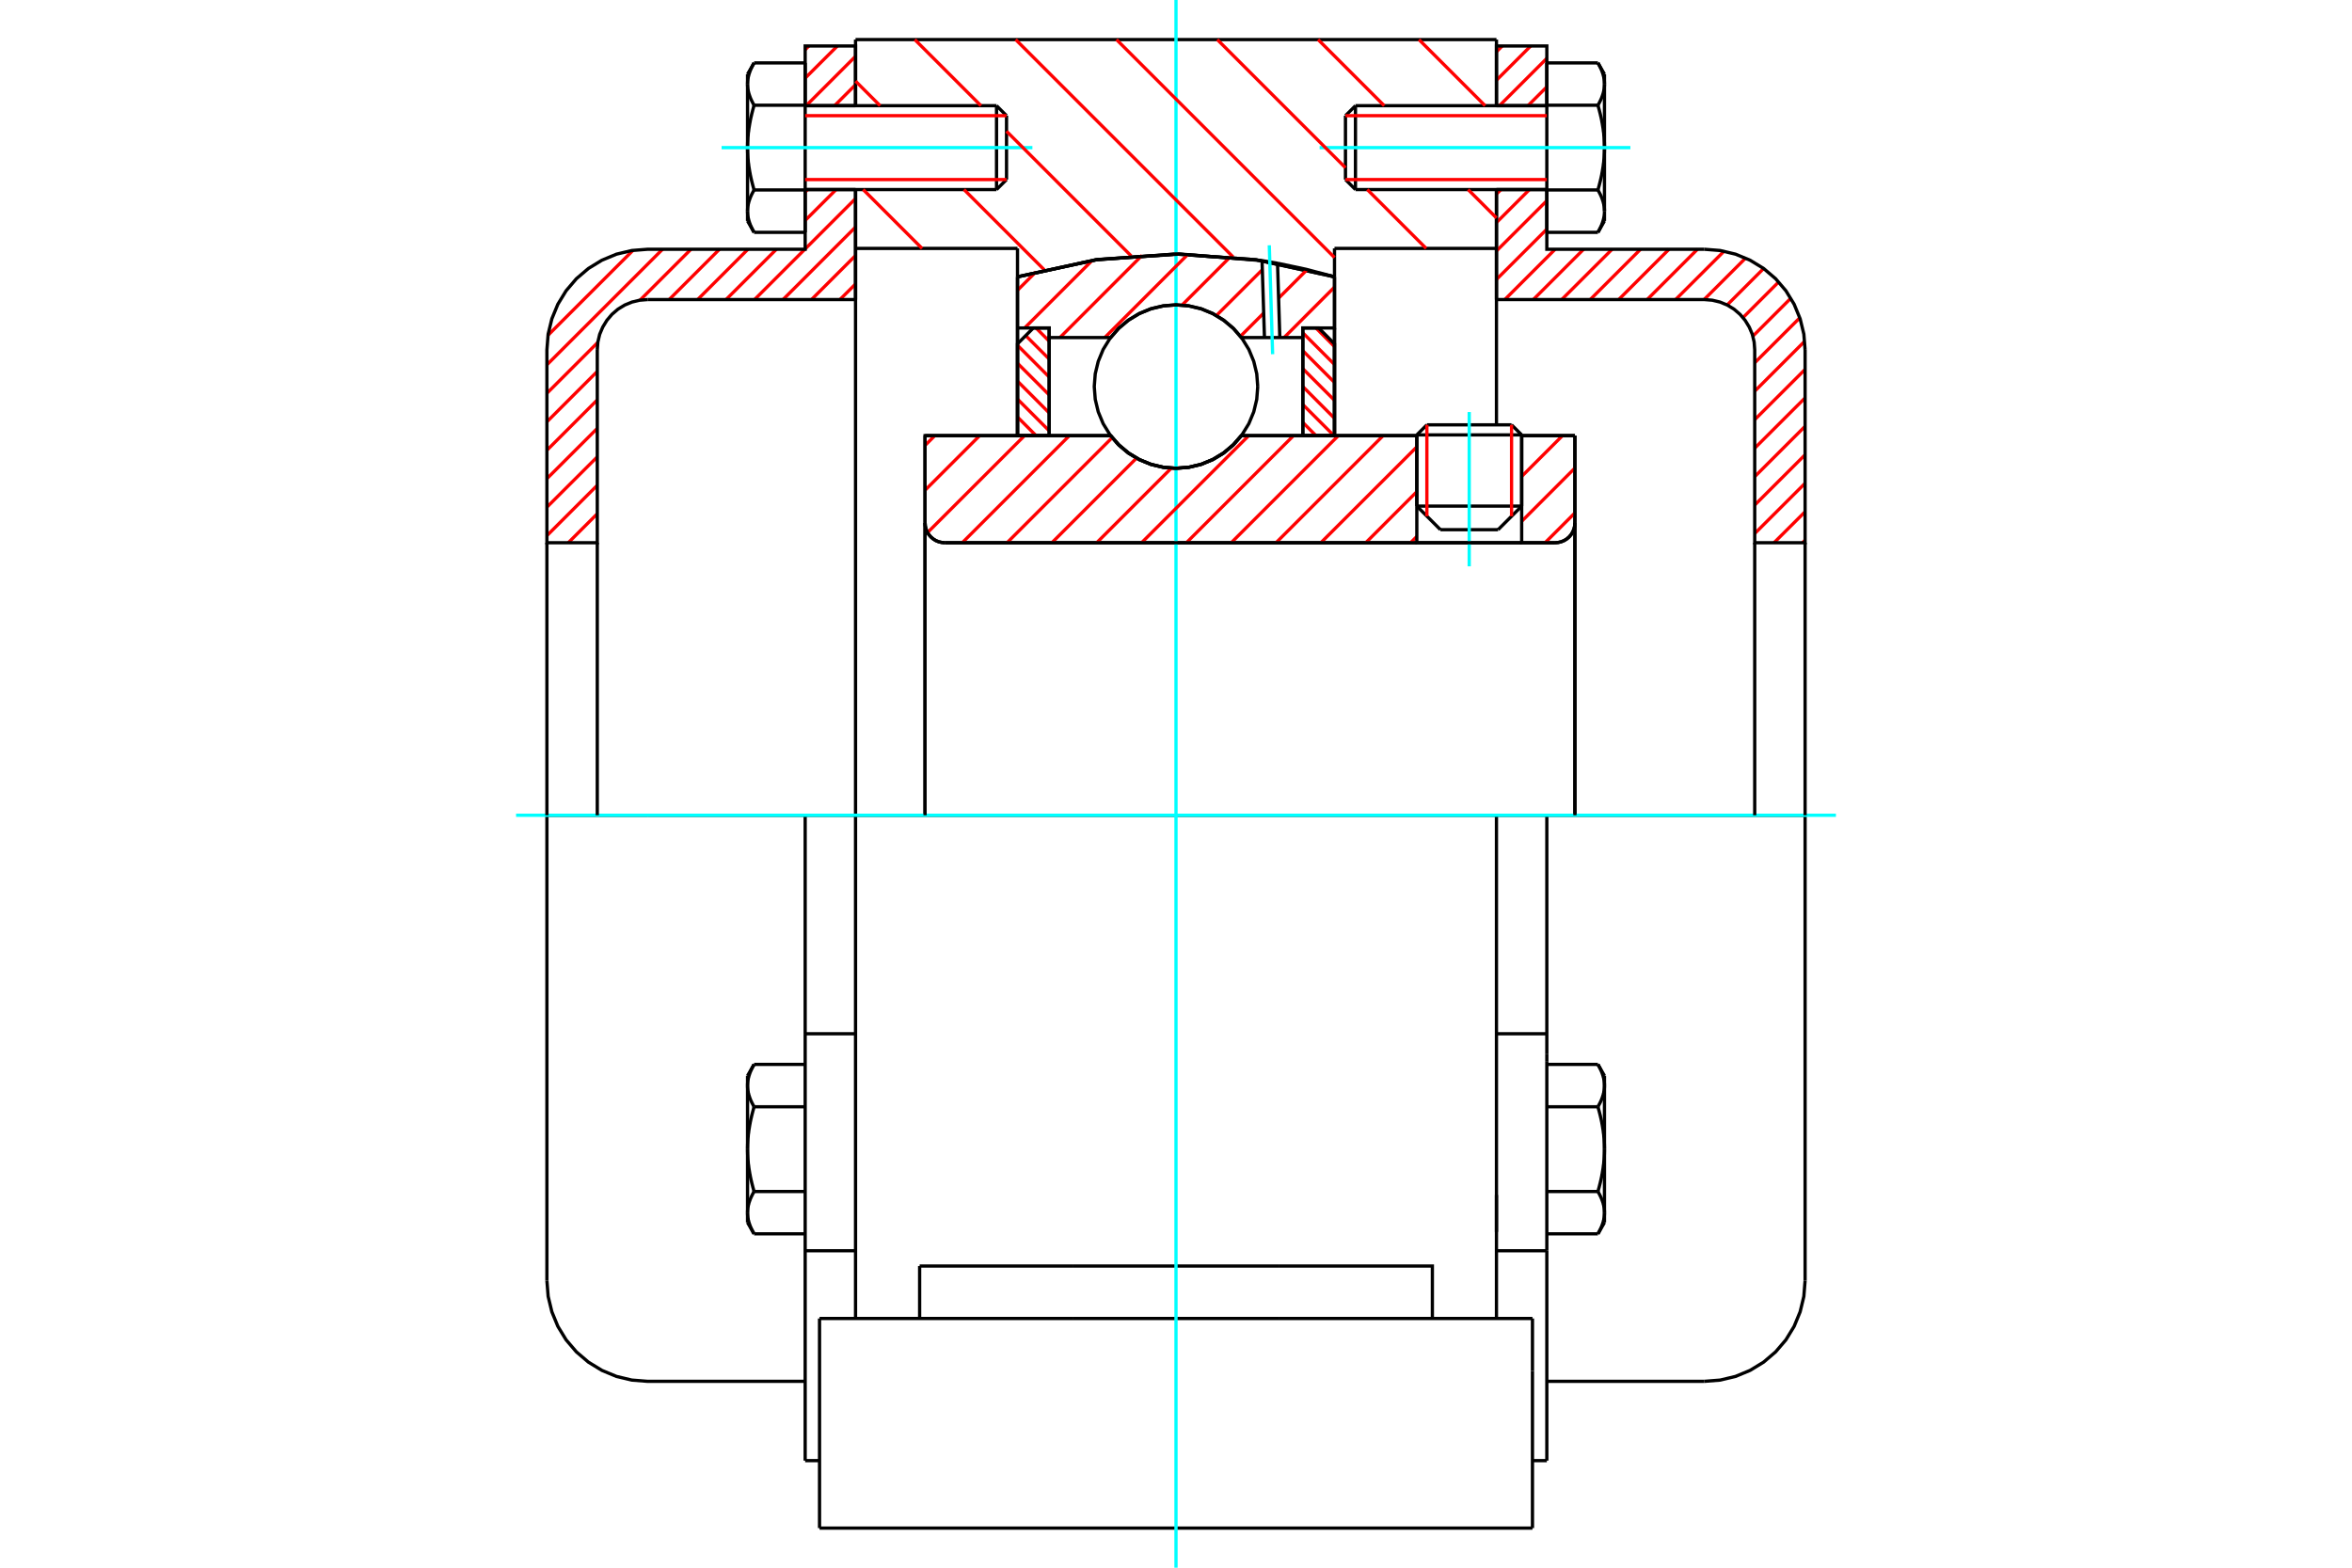 <?xml version="1.0" standalone="no"?>
<!DOCTYPE svg PUBLIC "-//W3C//DTD SVG 1.1//EN"
	"http://www.w3.org/Graphics/SVG/1.1/DTD/svg11.dtd">
<svg xmlns="http://www.w3.org/2000/svg" height="100%" width="100%" viewBox="0 0 36000 24000">
	<rect x="-1800" y="-1200" width="39600" height="26400" style="fill:#FFF"/>
	<g style="fill:none; fill-rule:evenodd" transform="matrix(1 0 0 1 0 0)">
		<g style="fill:none; stroke:#000; stroke-width:50; shape-rendering:geometricPrecision">
			<line x1="23291" y1="6658" x2="21686" y2="6658"/>
			<line x1="21840" y1="6504" x2="23136" y2="6504"/>
			<line x1="21686" y1="7748" x2="23291" y2="7748"/>
			<line x1="22930" y1="8109" x2="22047" y2="8109"/>
			<polyline points="23802,8309 23850,8305 23896,8294 23940,8276 23981,8251 24017,8220 24048,8184 24073,8143 24091,8099 24102,8053 24106,8005"/>
			<line x1="24106" y1="6669" x2="24106" y2="8005"/>
			<line x1="23291" y1="6669" x2="24106" y2="6669"/>
			<line x1="19001" y1="6669" x2="21686" y2="6669"/>
			<polyline points="16999,6669 17127,6814 17275,6938 17441,7037 17619,7110 17807,7154 18000,7169 18193,7154 18381,7110 18559,7037 18725,6938 18873,6814 19001,6669"/>
			<line x1="14159" y1="6669" x2="16999" y2="6669"/>
			<line x1="14159" y1="8005" x2="14159" y2="6669"/>
			<polyline points="14159,8005 14163,8053 14174,8099 14192,8143 14217,8184 14248,8220 14284,8251 14324,8276 14368,8294 14415,8305 14462,8309"/>
			<line x1="23802" y1="8309" x2="14462" y2="8309"/>
			<line x1="24106" y1="8005" x2="24106" y2="12481"/>
			<line x1="14159" y1="8005" x2="14159" y2="12481"/>
			<line x1="21840" y1="6504" x2="21686" y2="6658"/>
			<line x1="23291" y1="6658" x2="23136" y2="6504"/>
			<line x1="22930" y1="8109" x2="23291" y2="7748"/>
			<line x1="21686" y1="7748" x2="22047" y2="8109"/>
			<line x1="21686" y1="6658" x2="21686" y2="7748"/>
			<line x1="23291" y1="7748" x2="23291" y2="6658"/>
			<line x1="22905" y1="12481" x2="13095" y2="12481"/>
			<line x1="22905" y1="3803" x2="20426" y2="3803"/>
			<line x1="22905" y1="2902" x2="22905" y2="3803"/>
			<line x1="22905" y1="606" x2="22905" y2="1618"/>
			<line x1="13095" y1="606" x2="22905" y2="606"/>
			<line x1="13095" y1="1618" x2="13095" y2="606"/>
			<line x1="13095" y1="3803" x2="13095" y2="2902"/>
			<line x1="15574" y1="3803" x2="13095" y2="3803"/>
			<line x1="15574" y1="4238" x2="15574" y2="3803"/>
			<polyline points="20426,4238 19226,3977 18000,3889 16774,3977 15574,4238"/>
			<line x1="20426" y1="3803" x2="20426" y2="4238"/>
			<line x1="15574" y1="6667" x2="15574" y2="4238"/>
			<line x1="13095" y1="12481" x2="13095" y2="3803"/>
			<line x1="20426" y1="4238" x2="20426" y2="6667"/>
			<polyline points="13095,20185 13095,18354 13095,12481"/>
			<line x1="12544" y1="23394" x2="23456" y2="23394"/>
			<line x1="14076" y1="20185" x2="14076" y2="19382"/>
			<line x1="16430" y1="19382" x2="14076" y2="19382"/>
			<line x1="16430" y1="20185" x2="19570" y2="20185"/>
			<line x1="19570" y1="19382" x2="16430" y2="19382"/>
			<polyline points="21924,20185 21924,19382 19570,19382"/>
			<line x1="22905" y1="20185" x2="22905" y2="18354"/>
			<line x1="19570" y1="20185" x2="23456" y2="20185"/>
			<line x1="22905" y1="18294" x2="22905" y2="18860"/>
			<line x1="22905" y1="3803" x2="22905" y2="6498"/>
			<line x1="23456" y1="20987" x2="23456" y2="20185"/>
			<line x1="23456" y1="23394" x2="23456" y2="20987"/>
			<polyline points="12544,23394 12544,20987 12544,20185"/>
			<line x1="22905" y1="18354" x2="22905" y2="12481"/>
			<line x1="12544" y1="20185" x2="16430" y2="20185"/>
			<line x1="12324" y1="15826" x2="13095" y2="15826"/>
			<polyline points="12324,15826 12324,16140 12324,16245 12324,19148 12324,22361"/>
			<polyline points="11442,18565 11442,18574 11442,18583 11443,18592 11443,18601 11444,18610 11445,18618 11446,18627 11447,18636 11448,18645 11450,18654 11452,18663 11453,18672 11455,18681 11458,18690 11460,18699 11462,18708 11465,18717 11468,18726 11471,18735 11474,18744 11477,18753 11481,18763 11484,18772 11488,18781 11492,18791 11496,18800 11501,18810 11505,18820 11510,18829 11515,18839 11520,18849 11525,18859 11531,18869 11536,18879 11542,18889"/>
			<line x1="11442" y1="18716" x2="11442" y2="18565"/>
			<polyline points="11442,17592 11442,17610 11442,17628 11443,17646 11443,17663 11444,17681 11445,17699 11446,17717 11447,17734 11448,17752 11450,17770 11452,17788 11453,17806 11455,17824 11458,17841 11460,17859 11462,17877 11465,17896 11468,17914 11471,17932 11474,17950 11477,17969 11481,17987 11484,18006 11488,18025 11492,18044 11496,18063 11501,18082 11505,18101 11510,18121 11515,18140 11520,18160 11525,18180 11531,18200 11536,18220 11542,18241"/>
			<line x1="11442" y1="18565" x2="11442" y2="17592"/>
			<polyline points="11542,18241 11536,18251 11531,18261 11525,18271 11520,18281 11515,18291 11510,18301 11505,18311 11501,18320 11496,18330 11492,18339 11488,18349 11484,18358 11481,18368 11477,18377 11474,18386 11471,18395 11468,18404 11465,18413 11462,18422 11460,18432 11458,18441 11455,18449 11453,18458 11452,18467 11450,18476 11448,18485 11447,18494 11446,18503 11445,18512 11444,18521 11443,18530 11443,18538 11442,18547 11442,18556 11442,18565"/>
			<polyline points="11442,16619 11442,16628 11442,16637 11443,16646 11443,16655 11444,16664 11445,16673 11446,16682 11447,16690 11448,16699 11450,16708 11452,16717 11453,16726 11455,16735 11458,16744 11460,16753 11462,16762 11465,16771 11468,16780 11471,16789 11474,16798 11477,16808 11481,16817 11484,16826 11488,16836 11492,16845 11496,16855 11501,16864 11505,16874 11510,16884 11515,16893 11520,16903 11525,16913 11531,16923 11536,16933 11542,16944"/>
			<line x1="11442" y1="17592" x2="11442" y2="16619"/>
			<polyline points="11542,16944 11536,16964 11531,16985 11525,17005 11520,17025 11515,17044 11510,17064 11505,17083 11501,17103 11496,17122 11492,17141 11488,17160 11484,17178 11481,17197 11477,17216 11474,17234 11471,17252 11468,17271 11465,17289 11462,17307 11460,17325 11458,17343 11455,17361 11453,17379 11452,17397 11450,17415 11448,17432 11447,17450 11446,17468 11445,17486 11444,17503 11443,17521 11443,17539 11442,17557 11442,17574 11442,17592"/>
			<line x1="11442" y1="16619" x2="11442" y2="16469"/>
			<polyline points="11542,16295 11536,16305 11531,16316 11525,16326 11520,16336 11515,16345 11510,16355 11505,16365 11501,16375 11496,16384 11492,16394 11488,16403 11484,16413 11481,16422 11477,16431 11474,16440 11471,16450 11468,16459 11465,16468 11462,16477 11460,16486 11458,16495 11455,16504 11453,16513 11452,16522 11450,16531 11448,16539 11447,16548 11446,16557 11445,16566 11444,16575 11443,16584 11443,16593 11442,16602 11442,16610 11442,16619"/>
			<line x1="12324" y1="16944" x2="11542" y2="16944"/>
			<line x1="12324" y1="16295" x2="11542" y2="16295"/>
			<line x1="12324" y1="18241" x2="11542" y2="18241"/>
			<line x1="12324" y1="18889" x2="11542" y2="18889"/>
			<line x1="9912" y1="12481" x2="8371" y2="12481"/>
			<line x1="12324" y1="12481" x2="9912" y2="12481"/>
			<line x1="13095" y1="12481" x2="12324" y2="12481"/>
			<line x1="8371" y1="12481" x2="8371" y2="19606"/>
			<line x1="12324" y1="12481" x2="12324" y2="15826"/>
			<line x1="15406" y1="2749" x2="15406" y2="1771"/>
			<line x1="15253" y1="2902" x2="15253" y2="1618"/>
			<polyline points="11542,2908 11536,2919 11531,2929 11525,2939 11520,2949 11515,2959 11510,2968 11505,2978 11501,2988 11496,2997 11492,3007 11488,3016 11484,3026 11481,3035 11477,3044 11474,3054 11471,3063 11468,3072 11465,3081 11462,3090 11460,3099 11458,3108 11455,3117 11453,3126 11452,3135 11450,3144 11448,3153 11447,3162 11446,3170 11445,3179 11444,3188 11443,3197 11443,3206 11442,3215 11442,3224 11442,3233"/>
			<polyline points="11442,2260 11442,2278 11442,2295 11443,2313 11443,2331 11444,2349 11445,2366 11446,2384 11447,2402 11448,2420 11450,2438 11452,2455 11453,2473 11455,2491 11458,2509 11460,2527 11462,2545 11465,2563 11468,2581 11471,2600 11474,2618 11477,2636 11481,2655 11484,2674 11488,2692 11492,2711 11496,2730 11501,2749 11505,2769 11510,2788 11515,2808 11520,2827 11525,2847 11531,2868 11536,2888 11542,2908"/>
			<line x1="11442" y1="3233" x2="11442" y2="2260"/>
			<polyline points="11442,1287 11442,1296 11442,1305 11443,1314 11443,1323 11444,1331 11445,1340 11446,1349 11447,1358 11448,1367 11450,1376 11452,1385 11453,1394 11455,1403 11458,1412 11460,1421 11462,1430 11465,1439 11468,1448 11471,1457 11474,1466 11477,1475 11481,1485 11484,1494 11488,1503 11492,1513 11496,1522 11501,1532 11505,1541 11510,1551 11515,1561 11520,1571 11525,1581 11531,1591 11536,1601 11542,1611"/>
			<line x1="11442" y1="2260" x2="11442" y2="1287"/>
			<polyline points="11542,1611 11536,1632 11531,1652 11525,1672 11520,1692 11515,1712 11510,1731 11505,1751 11501,1770 11496,1789 11492,1808 11488,1827 11484,1846 11481,1865 11477,1883 11474,1902 11471,1920 11468,1938 11465,1956 11462,1975 11460,1993 11458,2011 11455,2029 11453,2046 11452,2064 11450,2082 11448,2100 11447,2118 11446,2135 11445,2153 11444,2171 11443,2189 11443,2206 11442,2224 11442,2242 11442,2260"/>
			<line x1="11442" y1="1287" x2="11442" y2="1136"/>
			<polyline points="11542,963 11536,973 11531,983 11525,993 11520,1003 11515,1013 11510,1023 11505,1033 11501,1042 11496,1052 11492,1061 11488,1071 11484,1080 11481,1089 11477,1099 11474,1108 11471,1117 11468,1126 11465,1135 11462,1144 11460,1153 11458,1162 11455,1171 11453,1180 11452,1189 11450,1198 11448,1207 11447,1216 11446,1225 11445,1234 11444,1242 11443,1251 11443,1260 11442,1269 11442,1278 11442,1287"/>
			<polyline points="11442,3233 11442,3242 11442,3250 11443,3259 11443,3268 11444,3277 11445,3286 11446,3295 11447,3304 11448,3313 11450,3322 11452,3330 11453,3339 11455,3348 11458,3357 11460,3366 11462,3375 11465,3384 11468,3393 11471,3403 11474,3412 11477,3421 11481,3430 11484,3440 11488,3449 11492,3458 11496,3468 11501,3477 11505,3487 11510,3497 11515,3507 11520,3517 11525,3526 11531,3537 11536,3547 11542,3557"/>
			<line x1="11442" y1="3383" x2="11442" y2="3233"/>
			<line x1="12324" y1="963" x2="11542" y2="963"/>
			<line x1="12324" y1="1611" x2="11542" y2="1611"/>
			<line x1="12324" y1="1611" x2="12324" y2="963"/>
			<line x1="12324" y1="2908" x2="11542" y2="2908"/>
			<line x1="12324" y1="2908" x2="12324" y2="1611"/>
			<line x1="12324" y1="3557" x2="11542" y2="3557"/>
			<line x1="12324" y1="3557" x2="12324" y2="2908"/>
			<line x1="12324" y1="19148" x2="13095" y2="19148"/>
			<line x1="12324" y1="22361" x2="12544" y2="22361"/>
			<line x1="11442" y1="18716" x2="11542" y2="18889"/>
			<line x1="11542" y1="16295" x2="11442" y2="16469"/>
			<polyline points="8371,19606 8390,19847 8447,20083 8539,20306 8665,20512 8822,20696 9006,20853 9212,20979 9436,21072 9671,21128 9912,21147 12324,21147"/>
			<line x1="15253" y1="2902" x2="15406" y2="2749"/>
			<line x1="15406" y1="1771" x2="15253" y2="1618"/>
			<line x1="12324" y1="2902" x2="15253" y2="2902"/>
			<line x1="15253" y1="1618" x2="12324" y2="1618"/>
			<line x1="11542" y1="963" x2="11442" y2="1136"/>
			<line x1="11442" y1="3383" x2="11542" y2="3557"/>
			<line x1="22905" y1="15826" x2="23676" y2="15826"/>
			<line x1="23676" y1="16140" x2="23676" y2="15826"/>
			<line x1="23676" y1="16245" x2="23676" y2="16140"/>
			<line x1="23676" y1="19148" x2="23676" y2="16245"/>
			<polyline points="23676,15826 23676,12481 22905,12481"/>
			<line x1="23676" y1="22361" x2="23676" y2="19148"/>
			<polyline points="24558,16619 24558,16610 24558,16602 24557,16593 24557,16584 24556,16575 24555,16566 24554,16557 24553,16548 24552,16539 24550,16531 24548,16522 24547,16513 24545,16504 24542,16495 24540,16486 24538,16477 24535,16468 24532,16459 24529,16450 24526,16440 24523,16431 24519,16422 24516,16413 24512,16403 24508,16394 24504,16384 24499,16375 24495,16365 24490,16355 24485,16345 24480,16336 24475,16326 24469,16316 24464,16305 24458,16295"/>
			<line x1="24558" y1="16469" x2="24558" y2="16619"/>
			<polyline points="24558,17592 24558,17574 24558,17557 24557,17539 24557,17521 24556,17503 24555,17486 24554,17468 24553,17450 24552,17432 24550,17415 24548,17397 24547,17379 24545,17361 24542,17343 24540,17325 24538,17307 24535,17289 24532,17271 24529,17252 24526,17234 24523,17216 24519,17197 24516,17178 24512,17160 24508,17141 24504,17122 24499,17103 24495,17083 24490,17064 24485,17044 24480,17025 24475,17005 24469,16985 24464,16964 24458,16944"/>
			<line x1="24558" y1="16619" x2="24558" y2="17592"/>
			<polyline points="24458,16944 24464,16933 24469,16923 24475,16913 24480,16903 24485,16893 24490,16884 24495,16874 24499,16864 24504,16855 24508,16845 24512,16836 24516,16826 24519,16817 24523,16808 24526,16798 24529,16789 24532,16780 24535,16771 24538,16762 24540,16753 24542,16744 24545,16735 24547,16726 24548,16717 24550,16708 24552,16699 24553,16690 24554,16682 24555,16673 24556,16664 24557,16655 24557,16646 24558,16637 24558,16628 24558,16619"/>
			<polyline points="24558,18565 24558,18556 24558,18547 24557,18538 24557,18530 24556,18521 24555,18512 24554,18503 24553,18494 24552,18485 24550,18476 24548,18467 24547,18458 24545,18449 24542,18441 24540,18432 24538,18422 24535,18413 24532,18404 24529,18395 24526,18386 24523,18377 24519,18368 24516,18358 24512,18349 24508,18339 24504,18330 24499,18320 24495,18311 24490,18301 24485,18291 24480,18281 24475,18271 24469,18261 24464,18251 24458,18241"/>
			<line x1="24558" y1="17592" x2="24558" y2="18565"/>
			<polyline points="24458,18241 24464,18220 24469,18200 24475,18180 24480,18160 24485,18140 24490,18121 24495,18101 24499,18082 24504,18063 24508,18044 24512,18025 24516,18006 24519,17987 24523,17969 24526,17950 24529,17932 24532,17914 24535,17896 24538,17877 24540,17859 24542,17841 24545,17824 24547,17806 24548,17788 24550,17770 24552,17752 24553,17734 24554,17717 24555,17699 24556,17681 24557,17663 24557,17646 24558,17628 24558,17610 24558,17592"/>
			<line x1="24558" y1="18565" x2="24558" y2="18716"/>
			<polyline points="24458,18889 24464,18879 24469,18869 24475,18859 24480,18849 24485,18839 24490,18829 24495,18820 24499,18810 24504,18800 24508,18791 24512,18781 24516,18772 24519,18763 24523,18753 24526,18744 24529,18735 24532,18726 24535,18717 24538,18708 24540,18699 24542,18690 24545,18681 24547,18672 24548,18663 24550,18654 24552,18645 24553,18636 24554,18627 24555,18618 24556,18610 24557,18601 24557,18592 24558,18583 24558,18574 24558,18565"/>
			<line x1="23676" y1="18889" x2="24458" y2="18889"/>
			<line x1="23676" y1="18241" x2="24458" y2="18241"/>
			<line x1="23676" y1="16944" x2="24458" y2="16944"/>
			<line x1="23676" y1="16295" x2="24458" y2="16295"/>
			<polyline points="27629,12481 26088,12481 23676,12481"/>
			<line x1="27629" y1="19606" x2="27629" y2="12481"/>
			<line x1="20594" y1="1771" x2="20594" y2="2749"/>
			<line x1="20747" y1="1618" x2="20747" y2="2902"/>
			<polyline points="24558,1287 24558,1278 24558,1269 24557,1260 24557,1251 24556,1242 24555,1234 24554,1225 24553,1216 24552,1207 24550,1198 24548,1189 24547,1180 24545,1171 24542,1162 24540,1153 24538,1144 24535,1135 24532,1126 24529,1117 24526,1108 24523,1099 24519,1089 24516,1080 24512,1071 24508,1061 24504,1052 24499,1042 24495,1033 24490,1023 24485,1013 24480,1003 24475,993 24469,983 24464,973 24458,963"/>
			<line x1="24558" y1="1136" x2="24558" y2="1287"/>
			<polyline points="24458,3557 24464,3547 24469,3537 24475,3526 24480,3517 24485,3507 24490,3497 24495,3487 24499,3477 24504,3468 24508,3458 24512,3449 24516,3440 24519,3430 24523,3421 24526,3412 24529,3403 24532,3393 24535,3384 24538,3375 24540,3366 24542,3357 24545,3348 24547,3339 24548,3330 24550,3322 24552,3313 24553,3304 24554,3295 24555,3286 24556,3277 24557,3268 24557,3259 24558,3250 24558,3242 24558,3233 24558,3383"/>
			<polyline points="24558,2260 24558,2242 24558,2224 24557,2206 24557,2189 24556,2171 24555,2153 24554,2135 24553,2118 24552,2100 24550,2082 24548,2064 24547,2046 24545,2029 24542,2011 24540,1993 24538,1975 24535,1956 24532,1938 24529,1920 24526,1902 24523,1883 24519,1865 24516,1846 24512,1827 24508,1808 24504,1789 24499,1770 24495,1751 24490,1731 24485,1712 24480,1692 24475,1672 24469,1652 24464,1632 24458,1611"/>
			<line x1="24558" y1="1287" x2="24558" y2="2260"/>
			<polyline points="24458,1611 24464,1601 24469,1591 24475,1581 24480,1571 24485,1561 24490,1551 24495,1541 24499,1532 24504,1522 24508,1513 24512,1503 24516,1494 24519,1485 24523,1475 24526,1466 24529,1457 24532,1448 24535,1439 24538,1430 24540,1421 24542,1412 24545,1403 24547,1394 24548,1385 24550,1376 24552,1367 24553,1358 24554,1349 24555,1340 24556,1331 24557,1323 24557,1314 24558,1305 24558,1296 24558,1287"/>
			<polyline points="24558,3233 24558,3224 24558,3215 24557,3206 24557,3197 24556,3188 24555,3179 24554,3170 24553,3162 24552,3153 24550,3144 24548,3135 24547,3126 24545,3117 24542,3108 24540,3099 24538,3090 24535,3081 24532,3072 24529,3063 24526,3054 24523,3044 24519,3035 24516,3026 24512,3016 24508,3007 24504,2997 24499,2988 24495,2978 24490,2968 24485,2959 24480,2949 24475,2939 24469,2929 24464,2919 24458,2908"/>
			<line x1="24558" y1="2260" x2="24558" y2="3233"/>
			<polyline points="24458,2908 24464,2888 24469,2868 24475,2847 24480,2827 24485,2808 24490,2788 24495,2769 24499,2749 24504,2730 24508,2711 24512,2692 24516,2674 24519,2655 24523,2636 24526,2618 24529,2600 24532,2581 24535,2563 24538,2545 24540,2527 24542,2509 24545,2491 24547,2473 24548,2455 24550,2438 24552,2420 24553,2402 24554,2384 24555,2366 24556,2349 24557,2331 24557,2313 24558,2295 24558,2278 24558,2260"/>
			<line x1="23676" y1="1611" x2="24458" y2="1611"/>
			<polyline points="23676,1611 23676,2908 24458,2908"/>
			<line x1="23676" y1="963" x2="24458" y2="963"/>
			<line x1="23676" y1="963" x2="23676" y2="1611"/>
			<line x1="23676" y1="3557" x2="24458" y2="3557"/>
			<line x1="23676" y1="2908" x2="23676" y2="3557"/>
			<line x1="22905" y1="19148" x2="23676" y2="19148"/>
			<line x1="23456" y1="22361" x2="23676" y2="22361"/>
			<line x1="24558" y1="16469" x2="24458" y2="16295"/>
			<line x1="24458" y1="18889" x2="24558" y2="18716"/>
			<polyline points="26088,21147 26329,21128 26564,21072 26788,20979 26994,20853 27178,20696 27335,20512 27461,20306 27553,20083 27610,19847 27629,19606"/>
			<line x1="23676" y1="21147" x2="26088" y2="21147"/>
			<line x1="20747" y1="1618" x2="20594" y2="1771"/>
			<line x1="20594" y1="2749" x2="20747" y2="2902"/>
			<line x1="23676" y1="1618" x2="20747" y2="1618"/>
			<line x1="20747" y1="2902" x2="23676" y2="2902"/>
			<line x1="24558" y1="1136" x2="24458" y2="963"/>
			<line x1="24458" y1="3557" x2="24558" y2="3383"/>
		</g>
		<g style="fill:none; stroke:#0FF; stroke-width:50; shape-rendering:geometricPrecision">
			<line x1="22488" y1="8670" x2="22488" y2="6308"/>
			<line x1="18000" y1="24000" x2="18000" y2="0"/>
			<line x1="7899" y1="12481" x2="28101" y2="12481"/>
			<line x1="11045" y1="2260" x2="15802" y2="2260"/>
			<line x1="20198" y1="2260" x2="24955" y2="2260"/>
		</g>
		<g style="fill:none; stroke:#F00; stroke-width:50; shape-rendering:geometricPrecision">
			<line x1="27629" y1="8269" x2="27589" y2="8309"/>
			<line x1="27629" y1="7834" x2="27153" y2="8309"/>
			<line x1="27629" y1="7398" x2="26858" y2="8168"/>
			<line x1="27629" y1="6962" x2="26858" y2="7732"/>
			<line x1="27629" y1="6526" x2="26858" y2="7297"/>
			<line x1="27629" y1="6091" x2="26858" y2="6861"/>
			<line x1="27629" y1="5655" x2="26858" y2="6425"/>
			<line x1="27622" y1="5225" x2="26858" y2="5989"/>
			<line x1="27548" y1="4865" x2="26858" y2="5554"/>
			<line x1="27410" y1="4566" x2="26829" y2="5147"/>
			<line x1="27224" y1="4317" x2="26679" y2="4862"/>
			<line x1="26994" y1="4111" x2="26436" y2="4669"/>
			<line x1="26718" y1="3951" x2="26083" y2="4586"/>
			<line x1="26388" y1="3846" x2="25647" y2="4586"/>
			<line x1="25982" y1="3816" x2="25212" y2="4586"/>
			<line x1="25546" y1="3816" x2="24776" y2="4586"/>
			<line x1="25110" y1="3816" x2="24340" y2="4586"/>
			<line x1="24675" y1="3816" x2="23904" y2="4586"/>
			<line x1="24239" y1="3816" x2="23469" y2="4586"/>
			<line x1="23803" y1="3816" x2="23033" y2="4586"/>
			<line x1="23676" y1="3508" x2="22905" y2="4278"/>
			<line x1="23676" y1="3072" x2="22905" y2="3842"/>
			<line x1="23410" y1="2902" x2="22905" y2="3407"/>
			<line x1="22974" y1="2902" x2="22905" y2="2971"/>
			<line x1="23676" y1="1329" x2="23387" y2="1618"/>
			<line x1="23676" y1="893" x2="22951" y2="1618"/>
			<line x1="23429" y1="704" x2="22905" y2="1228"/>
			<line x1="22993" y1="704" x2="22905" y2="792"/>
		</g>
		<g style="fill:none; stroke:#000; stroke-width:50; shape-rendering:geometricPrecision">
			<line x1="22905" y1="4586" x2="22905" y2="2902"/>
			<line x1="22905" y1="1618" x2="23676" y2="1618"/>
			<line x1="23676" y1="2902" x2="22905" y2="2902"/>
			<polyline points="22905,1618 22905,704 23676,704 23676,1618"/>
			<polyline points="23676,2902 23676,3816 26088,3816"/>
			<polyline points="27629,5356 27610,5115 27553,4880 27461,4657 27335,4451 27178,4267 26994,4110 26788,3984 26564,3891 26329,3835 26088,3816"/>
			<polyline points="27629,5356 27629,8309 26858,8309 26858,5356 26849,5236 26821,5118 26774,5007 26711,4904 26633,4812 26541,4733 26438,4670 26326,4624 26209,4596 26088,4586 22905,4586"/>
			<line x1="27629" y1="12481" x2="27629" y2="8309"/>
			<line x1="26858" y1="8309" x2="26858" y2="12481"/>
		</g>
		<g style="fill:none; stroke:#F00; stroke-width:50; shape-rendering:geometricPrecision">
			<line x1="13095" y1="4348" x2="12856" y2="4586"/>
			<line x1="9142" y1="8301" x2="9134" y2="8309"/>
			<line x1="13095" y1="3912" x2="12421" y2="4586"/>
			<line x1="9142" y1="7865" x2="8698" y2="8309"/>
			<line x1="13095" y1="3476" x2="11985" y2="4586"/>
			<line x1="9142" y1="7429" x2="8371" y2="8200"/>
			<line x1="13095" y1="3040" x2="12324" y2="3811"/>
			<line x1="12319" y1="3816" x2="11549" y2="4586"/>
			<line x1="9142" y1="6994" x2="8371" y2="7764"/>
			<line x1="12798" y1="2902" x2="12324" y2="3375"/>
			<line x1="11884" y1="3816" x2="11113" y2="4586"/>
			<line x1="9142" y1="6558" x2="8371" y2="7328"/>
			<line x1="12362" y1="2902" x2="12324" y2="2939"/>
			<line x1="11448" y1="3816" x2="10678" y2="4586"/>
			<line x1="9142" y1="6122" x2="8371" y2="6893"/>
			<line x1="11012" y1="3816" x2="10242" y2="4586"/>
			<line x1="9142" y1="5686" x2="8371" y2="6457"/>
			<line x1="13095" y1="1297" x2="12774" y2="1618"/>
			<line x1="10576" y1="3816" x2="9797" y2="4595"/>
			<line x1="9150" y1="5242" x2="8371" y2="6021"/>
			<line x1="13095" y1="862" x2="12339" y2="1618"/>
			<line x1="10141" y1="3816" x2="8371" y2="5585"/>
			<line x1="12817" y1="704" x2="12324" y2="1196"/>
			<line x1="9688" y1="3833" x2="8388" y2="5132"/>
			<line x1="12381" y1="704" x2="12324" y2="761"/>
		</g>
		<g style="fill:none; stroke:#000; stroke-width:50; shape-rendering:geometricPrecision">
			<line x1="13095" y1="4586" x2="13095" y2="2902"/>
			<line x1="13095" y1="1618" x2="12324" y2="1618"/>
			<line x1="12324" y1="2902" x2="13095" y2="2902"/>
			<polyline points="13095,1618 13095,704 12324,704 12324,1618"/>
			<polyline points="12324,2902 12324,3816 9912,3816 9671,3835 9436,3891 9212,3984 9006,4110 8822,4267 8665,4451 8539,4657 8447,4880 8390,5115 8371,5356 8371,8309 9142,8309 9142,5356"/>
			<polyline points="9912,4586 9791,4596 9674,4624 9562,4670 9459,4733 9367,4812 9289,4904 9226,5007 9179,5118 9151,5236 9142,5356"/>
			<line x1="9912" y1="4586" x2="13095" y2="4586"/>
			<line x1="8371" y1="12481" x2="8371" y2="8309"/>
			<line x1="9142" y1="8309" x2="9142" y2="12481"/>
		</g>
		<g style="fill:none; stroke:#F00; stroke-width:50; shape-rendering:geometricPrecision">
			<line x1="21719" y1="606" x2="22731" y2="1618"/>
			<line x1="20175" y1="606" x2="21187" y2="1618"/>
			<line x1="22471" y1="2902" x2="22905" y2="3336"/>
			<line x1="18632" y1="606" x2="20594" y2="2568"/>
			<line x1="20928" y1="2902" x2="21829" y2="3803"/>
			<line x1="17089" y1="606" x2="20426" y2="3943"/>
			<line x1="15546" y1="606" x2="18874" y2="3934"/>
			<line x1="14002" y1="606" x2="15014" y2="1618"/>
			<line x1="15406" y1="2009" x2="17315" y2="3919"/>
			<line x1="13095" y1="1242" x2="13471" y2="1618"/>
			<line x1="14755" y1="2902" x2="15985" y2="4132"/>
			<line x1="13212" y1="2902" x2="14113" y2="3803"/>
		</g>
		<g style="fill:none; stroke:#000; stroke-width:50; shape-rendering:geometricPrecision">
			<polyline points="20426,4238 19226,3977 18000,3889 16774,3977 15574,4238"/>
		</g>
		<g style="fill:none; stroke:#F00; stroke-width:50; shape-rendering:geometricPrecision">
			<line x1="23136" y1="6504" x2="23136" y2="7903"/>
			<line x1="21840" y1="7903" x2="21840" y2="6504"/>
			<line x1="15574" y1="6659" x2="15584" y2="6669"/>
			<line x1="15574" y1="6384" x2="15858" y2="6669"/>
			<line x1="15574" y1="6110" x2="16059" y2="6595"/>
			<line x1="15574" y1="5835" x2="16059" y2="6321"/>
			<line x1="15574" y1="5561" x2="16059" y2="6046"/>
			<line x1="15574" y1="5286" x2="16059" y2="5772"/>
			<line x1="15700" y1="5138" x2="16059" y2="5497"/>
			<line x1="15858" y1="5021" x2="16059" y2="5223"/>
		</g>
		<g style="fill:none; stroke:#000; stroke-width:50; shape-rendering:geometricPrecision">
			<polyline points="16059,6669 16059,5021 15816,5021 15574,5264 15574,6669 16059,6669"/>
		</g>
		<g style="fill:none; stroke:#F00; stroke-width:50; shape-rendering:geometricPrecision">
			<line x1="20142" y1="5021" x2="20426" y2="5306"/>
			<line x1="19941" y1="5095" x2="20426" y2="5580"/>
			<line x1="19941" y1="5369" x2="20426" y2="5855"/>
			<line x1="19941" y1="5644" x2="20426" y2="6129"/>
			<line x1="19941" y1="5918" x2="20426" y2="6404"/>
			<line x1="19941" y1="6193" x2="20417" y2="6669"/>
			<line x1="19941" y1="6467" x2="20142" y2="6669"/>
		</g>
		<g style="fill:none; stroke:#000; stroke-width:50; shape-rendering:geometricPrecision">
			<polyline points="19941,6669 19941,5021 20184,5021 20426,5264 20426,6669 19941,6669"/>
			<polyline points="19251,5918 19236,5722 19190,5532 19115,5350 19012,5183 18885,5034 18735,4906 18568,4803 18387,4728 18196,4683 18000,4667 17804,4683 17613,4728 17432,4803 17265,4906 17115,5034 16988,5183 16885,5350 16810,5532 16764,5722 16749,5918 16764,6114 16810,6305 16885,6486 16988,6653 17115,6803 17265,6930 17432,7033 17613,7108 17804,7154 18000,7169 18196,7154 18387,7108 18568,7033 18735,6930 18885,6803 19012,6653 19115,6486 19190,6305 19236,6114 19251,5918"/>
		</g>
		<g style="fill:none; stroke:#F00; stroke-width:50; shape-rendering:geometricPrecision">
			<line x1="20426" y1="4395" x2="19654" y2="5168"/>
			<line x1="20006" y1="4129" x2="19570" y2="4565"/>
			<line x1="19342" y1="4793" x2="18986" y2="5149"/>
			<line x1="19322" y1="4128" x2="18618" y2="4831"/>
			<line x1="18832" y1="3931" x2="18092" y2="4671"/>
			<line x1="18184" y1="3892" x2="16909" y2="5168"/>
			<line x1="17482" y1="3908" x2="16223" y2="5168"/>
			<line x1="16717" y1="3987" x2="15683" y2="5021"/>
			<line x1="15852" y1="4166" x2="15574" y2="4444"/>
		</g>
		<g style="fill:none; stroke:#000; stroke-width:50; shape-rendering:geometricPrecision">
			<polyline points="15574,6669 15574,5021 15574,4238"/>
			<polyline points="19317,3990 18062,3889 16805,3972 15574,4238"/>
			<polyline points="19554,4030 19436,4010 19317,3990"/>
			<polyline points="20426,4238 19993,4123 19554,4030"/>
			<polyline points="20426,4238 20426,5021 19941,5021 19941,5168 19941,6669"/>
			<polyline points="19941,5168 19589,5168 19354,5168 19001,5168 18873,5022 18725,4899 18559,4799 18381,4726 18193,4682 18000,4667 17807,4682 17619,4726 17441,4799 17275,4899 17127,5022 16999,5168 16059,5168 16059,6669"/>
			<polyline points="16059,5168 16059,5021 15574,5021"/>
			<line x1="20426" y1="5021" x2="20426" y2="6669"/>
		</g>
		<g style="fill:none; stroke:#0FF; stroke-width:50; shape-rendering:geometricPrecision">
			<line x1="19479" y1="5422" x2="19428" y2="3755"/>
		</g>
		<g style="fill:none; stroke:#000; stroke-width:50; shape-rendering:geometricPrecision">
			<line x1="19354" y1="5168" x2="19317" y2="3990"/>
			<line x1="19589" y1="5168" x2="19554" y2="4030"/>
		</g>
		<g style="fill:none; stroke:#F00; stroke-width:50; shape-rendering:geometricPrecision">
			<line x1="24106" y1="7852" x2="23649" y2="8309"/>
			<line x1="24106" y1="7165" x2="23291" y2="7981"/>
			<line x1="23916" y1="6669" x2="23291" y2="7294"/>
			<line x1="21686" y1="8213" x2="21590" y2="8309"/>
			<line x1="21686" y1="7527" x2="20904" y2="8309"/>
			<line x1="21686" y1="6841" x2="20217" y2="8309"/>
			<line x1="21171" y1="6669" x2="19531" y2="8309"/>
			<line x1="20485" y1="6669" x2="18845" y2="8309"/>
			<line x1="19799" y1="6669" x2="18159" y2="8309"/>
			<line x1="19113" y1="6669" x2="17473" y2="8309"/>
			<line x1="17928" y1="7167" x2="16786" y2="8309"/>
			<line x1="17396" y1="7013" x2="16100" y2="8309"/>
			<line x1="17024" y1="6699" x2="15414" y2="8309"/>
			<line x1="16368" y1="6669" x2="14728" y2="8309"/>
			<line x1="15682" y1="6669" x2="14197" y2="8153"/>
			<line x1="14995" y1="6669" x2="14159" y2="7505"/>
			<line x1="14309" y1="6669" x2="14159" y2="6819"/>
		</g>
		<g style="fill:none; stroke:#000; stroke-width:50; shape-rendering:geometricPrecision">
			<line x1="24106" y1="12481" x2="24106" y2="6669"/>
			<polyline points="23802,8309 23850,8305 23896,8294 23940,8276 23981,8251 24017,8220 24048,8184 24073,8143 24091,8099 24102,8053 24106,8005"/>
			<polyline points="23802,8309 23291,8309 23291,6669"/>
			<polyline points="23291,8309 21686,8309 21686,6669"/>
			<line x1="21686" y1="8309" x2="14462" y2="8309"/>
			<polyline points="14159,8005 14163,8053 14174,8099 14192,8143 14217,8184 14248,8220 14284,8251 14324,8276 14368,8294 14415,8305 14462,8309"/>
			<polyline points="14159,8005 14159,6669 14644,6669 16999,6669 17127,6814 17275,6938 17441,7037 17619,7110 17807,7154 18000,7169 18193,7154 18381,7110 18559,7037 18725,6938 18873,6814 19001,6669 21686,6669"/>
			<line x1="23291" y1="6669" x2="24106" y2="6669"/>
			<line x1="14159" y1="12481" x2="14159" y2="8005"/>
		</g>
		<g style="fill:none; stroke:#F00; stroke-width:50; shape-rendering:geometricPrecision">
			<line x1="23676" y1="1771" x2="20594" y2="1771"/>
			<line x1="20594" y1="2749" x2="23676" y2="2749"/>
		</g>
		<g style="fill:none; stroke:#F00; stroke-width:50; shape-rendering:geometricPrecision">
			<line x1="12324" y1="1771" x2="15406" y2="1771"/>
			<line x1="15406" y1="2749" x2="12324" y2="2749"/>
		</g>
	</g>
</svg>
